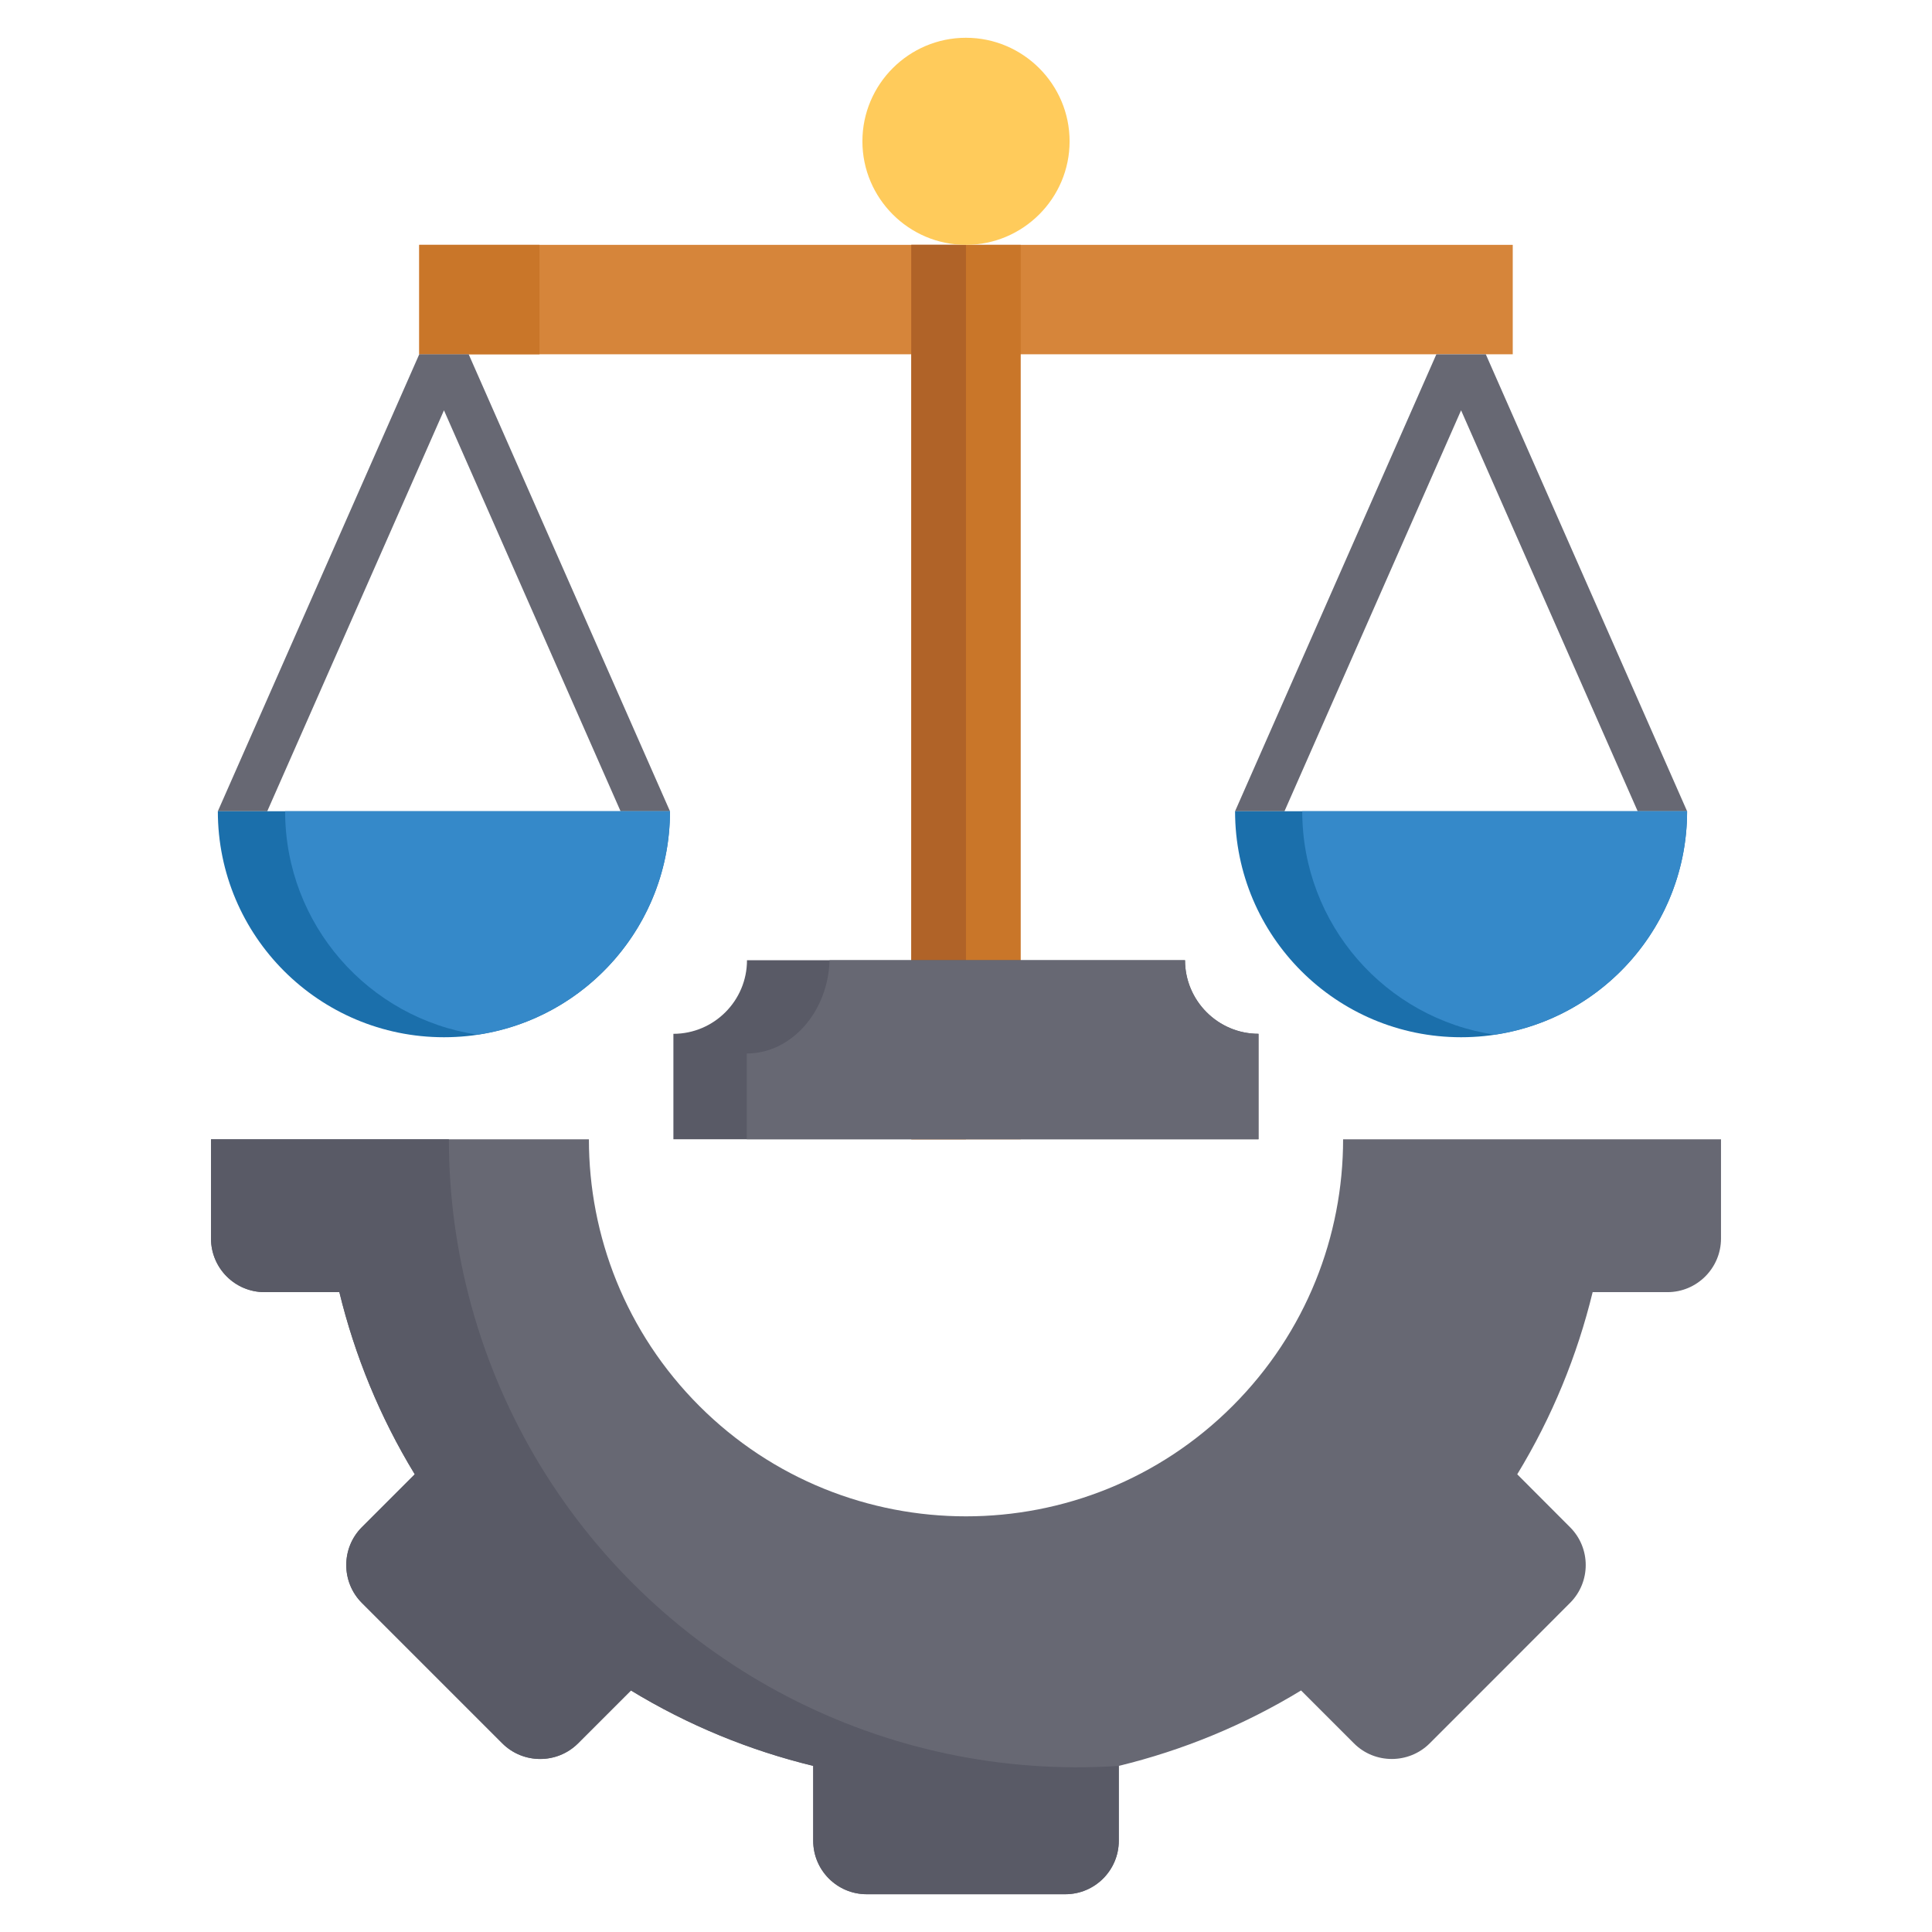 <svg id="Layer_1" viewBox="0 0 512 512" xmlns="http://www.w3.org/2000/svg" data-name="Layer 1"><path d="m111.107 64.888h289.786v28.999h-289.786z" fill="#d6853a"/><path d="m111.107 64.888h31.861v28.999h-31.861z" fill="#c97629"/><path d="m241.501 64.888h28.999v237.033h-28.999z" fill="#c97629"/><path d="m241.501 64.888h14.485v237.033h-14.485z" fill="#b06328"/><path d="m57.731 214.983 53.376-121.096h13.096l53.348 121.096h-13.096l-46.8-106.243-46.828 106.243z" fill="#676873"/><g fill-rule="evenodd"><path d="m255.986 64.888c15.137 0 27.468-12.331 27.468-27.439s-12.331-27.439-27.468-27.439-27.439 12.331-27.439 27.439 12.331 27.439 27.439 27.439z" fill="#ffcb5b"/><path d="m397.491 443.399-18.624 18.624c-5.527 5.499-14.542 5.499-20.041 0l-14.031-14.031c-15.166 9.241-31.493 15.903-48.302 19.984v19.843c0 7.823-6.35 14.173-14.173 14.173h-52.639c-7.824 0-14.173-6.35-14.173-14.173v-19.843c-16.809-4.082-33.137-10.743-48.302-19.984l-14.031 14.031c-5.528 5.499-14.513 5.499-20.041 0l-37.247-37.247c-5.499-5.528-5.499-14.513 0-20.041l14.031-14.031c-9.241-15.165-15.902-31.493-19.984-48.274h-19.843c-7.824 0-14.173-6.378-14.173-14.202v-26.305h100.148c0 25.568 9.751 51.137 29.253 70.668 39.033 39.005 102.331 39.005 141.335 0 19.531-19.531 29.282-45.099 29.282-70.668h100.148v26.305c0 7.824-6.378 14.202-14.173 14.202h-19.843c-4.082 16.781-10.743 33.109-19.984 48.274l14.003 14.031c5.528 5.528 5.528 14.513 0 20.041l-18.595 18.624z" fill="#676873"/><path d="m296.493 467.975v19.843c0 7.823-6.35 14.173-14.173 14.173h-52.639c-7.824 0-14.173-6.35-14.173-14.173v-19.843c-16.809-4.082-33.137-10.743-48.302-19.984l-14.031 14.031c-5.528 5.499-14.513 5.499-20.041 0l-37.247-37.247c-5.499-5.528-5.499-14.513 0-20.041l14.031-14.031c-9.241-15.165-15.902-31.493-19.984-48.274h-19.843c-7.824 0-14.173-6.378-14.173-14.202v-26.305h63.042c0 29.934 8.079 59.839 24.18 86.4 32.258 53.093 91.389 83.792 153.354 79.654z" fill="#595a66"/><path d="m178.458 301.922h155.055v-27.95c-10.715 0-19.474-8.759-19.474-19.502h-116.079c0 10.743-8.759 19.502-19.502 19.502z" fill="#595a66"/><path d="m197.904 301.922h135.609v-27.95c-10.715 0-19.474-8.759-19.474-19.502h-94.195c-.397 13.663-10.12 24.718-21.94 24.718z" fill="#676873"/><path d="m177.551 214.983c0 33.08-26.816 59.896-59.896 59.896s-59.925-26.816-59.925-59.896z" fill="#1b6fab"/><path d="m177.551 214.983c0 30.047-22.139 54.936-50.995 59.216-28.857-4.28-50.995-29.168-50.995-59.216h101.991z" fill="#3589c9"/></g><path d="m327.306 214.983 53.348-121.096h13.096l53.348 121.096h-13.096l-46.8-106.243-46.8 106.243z" fill="#676873"/><path d="m447.098 214.983c0 33.08-26.816 59.896-59.896 59.896s-59.896-26.816-59.896-59.896z" fill="#1b6fab" fill-rule="evenodd"/><path d="m447.098 214.983c0 30.047-22.138 54.936-50.995 59.216-28.857-4.28-50.995-29.168-50.995-59.216z" fill="#3589c9" fill-rule="evenodd"/></svg>